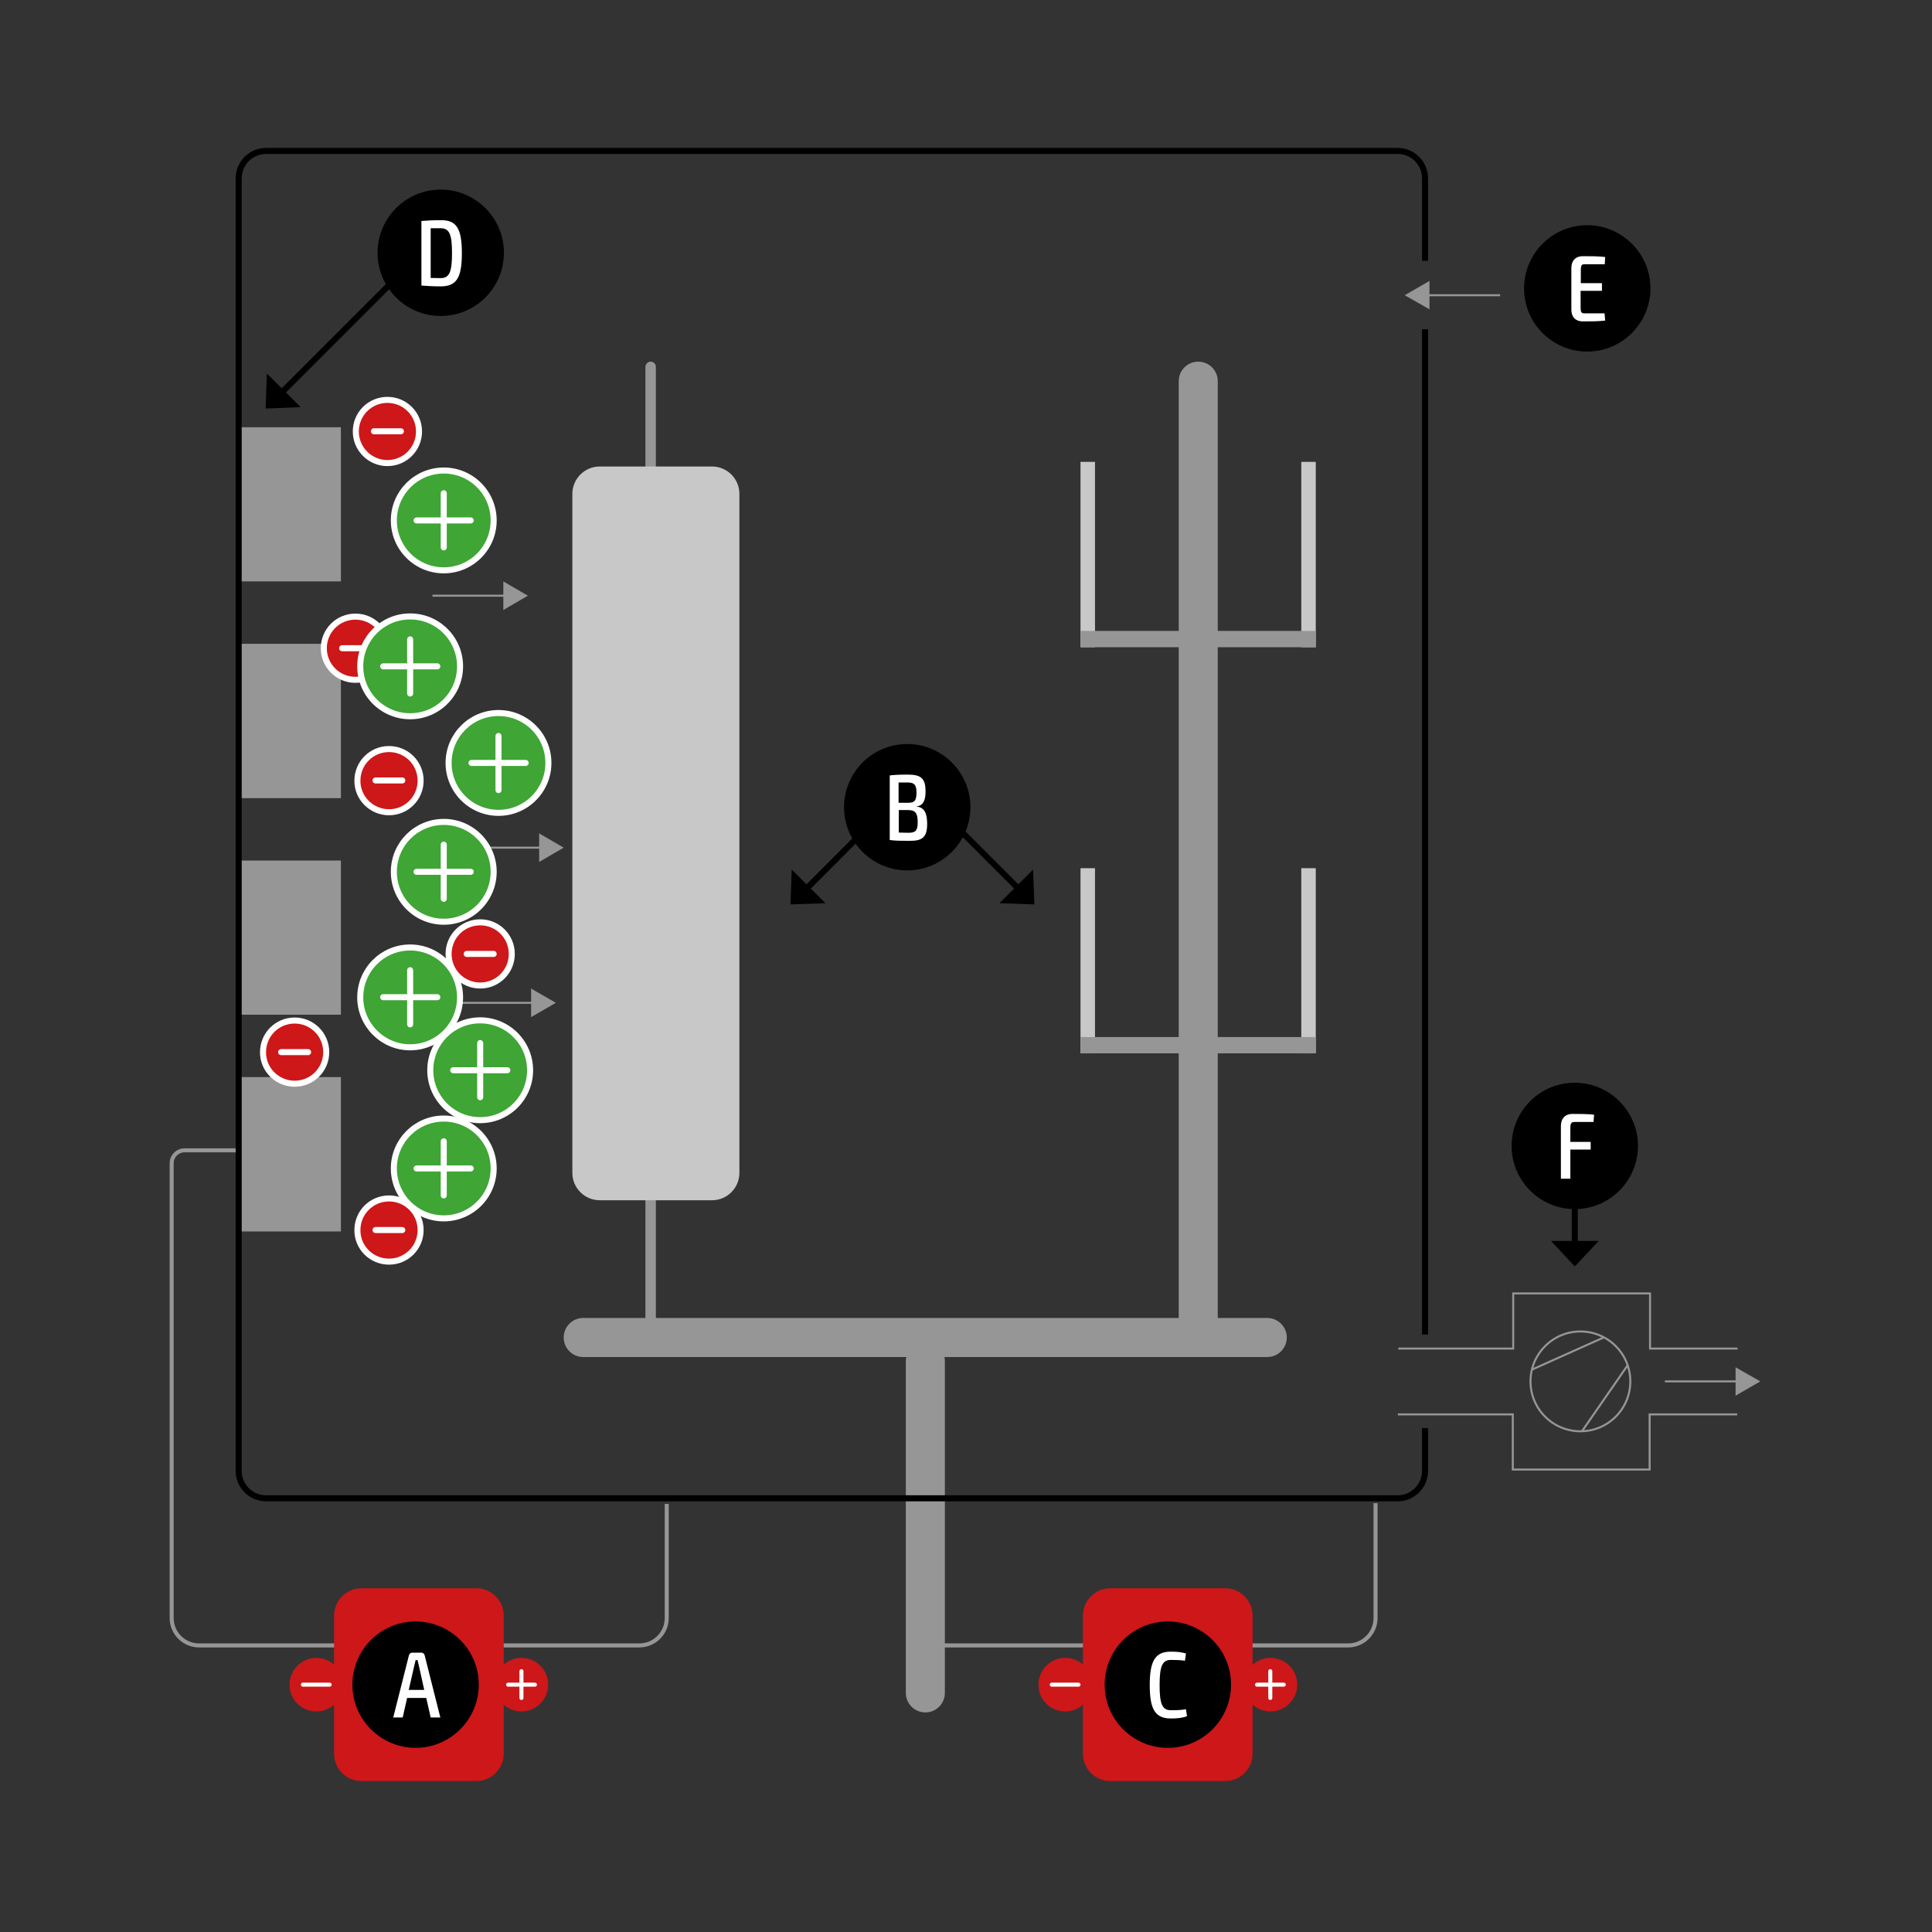 <?xml version="1.0" encoding="utf-8"?>
<!-- Generator: Adobe Illustrator 26.3.1, SVG Export Plug-In . SVG Version: 6.00 Build 0)  -->
<svg version="1.1" id="Livello_1" xmlns="http://www.w3.org/2000/svg" xmlns:xlink="http://www.w3.org/1999/xlink" x="0px" y="0px"
	 viewBox="0 0 960 960" style="enable-background:new 0 0 960 960;" xml:space="preserve">
<rect x="0" y="0" width="960" height="960" fill="#333333" stroke="none"/>
<style type="text/css">
	.st0{fill:none;stroke:#969696;stroke-width:2;}
	.st1{fill:none;stroke:#000000;stroke-width:3;}
	.st2{fill:#969696;}
	.st3{fill:#C8C8C8;}
	.st4{fill:#CD1719;}
	
		.st5{clip-path:url(#SVGID_00000074433943705120347300000010533933331049376692_);fill:none;stroke:#FFFFFF;stroke-width:2;stroke-linecap:round;}
	
		.st6{clip-path:url(#SVGID_00000152957625961838177450000003408912478081623176_);fill:none;stroke:#FFFFFF;stroke-width:2;stroke-linecap:round;}
	
		.st7{clip-path:url(#SVGID_00000008112407680818143640000017810508564219373709_);fill:none;stroke:#FFFFFF;stroke-width:2;stroke-linecap:round;}
	
		.st8{clip-path:url(#SVGID_00000116211801417374716840000006676949561439994546_);fill:none;stroke:#FFFFFF;stroke-width:2;stroke-linecap:round;}
	.st9{fill:none;stroke:#969696;}
	.st10{clip-path:url(#SVGID_00000010990492962873320610000000063954245028821931_);fill:none;stroke:#969696;}
	.st11{fill:#3FA535;}
	
		.st12{clip-path:url(#SVGID_00000029751280697785065330000010177759500504867206_);fill:none;stroke:#FFFFFF;stroke-width:3;stroke-linecap:round;}
	.st13{fill:none;stroke:#FFFFFF;stroke-width:3;}
	
		.st14{clip-path:url(#SVGID_00000027580031983159014480000001874575060589697683_);fill:none;stroke:#FFFFFF;stroke-width:3;stroke-linecap:round;}
	
		.st15{clip-path:url(#SVGID_00000116213729112251570320000006524264903398846885_);fill:none;stroke:#FFFFFF;stroke-width:3;stroke-linecap:round;}
	
		.st16{clip-path:url(#SVGID_00000168078553275174068050000018345621500635686024_);fill:none;stroke:#FFFFFF;stroke-width:3;stroke-linecap:round;}
	
		.st17{clip-path:url(#SVGID_00000012435484623121846660000015138975821003462049_);fill:none;stroke:#FFFFFF;stroke-width:3;stroke-linecap:round;}
	
		.st18{clip-path:url(#SVGID_00000181089669324539236850000014156500080664847013_);fill:none;stroke:#FFFFFF;stroke-width:3;stroke-linecap:round;}
	
		.st19{clip-path:url(#SVGID_00000168083475845609143990000003888683278324593086_);fill:none;stroke:#FFFFFF;stroke-width:3;stroke-linecap:round;}
	
		.st20{clip-path:url(#SVGID_00000033332207166551685590000005192329425986806659_);fill:none;stroke:#FFFFFF;stroke-width:3;stroke-linecap:round;}
	
		.st21{clip-path:url(#SVGID_00000022522214876094031870000008318860946609191590_);fill:none;stroke:#FFFFFF;stroke-width:3;stroke-linecap:round;}
	
		.st22{clip-path:url(#SVGID_00000139293409340953031300000010536708762883974536_);fill:none;stroke:#FFFFFF;stroke-width:3;stroke-linecap:round;}
	
		.st23{clip-path:url(#SVGID_00000163778992396641809370000002306031348082919052_);fill:none;stroke:#FFFFFF;stroke-width:3;stroke-linecap:round;}
	
		.st24{clip-path:url(#SVGID_00000103223447555623181950000007266616111143189377_);fill:none;stroke:#FFFFFF;stroke-width:3;stroke-linecap:round;}
	
		.st25{clip-path:url(#SVGID_00000170961738020780498540000008027306914020362920_);fill:none;stroke:#FFFFFF;stroke-width:3;stroke-linecap:round;}
	.st26{clip-path:url(#SVGID_00000155856075002428465600000017973920507456337324_);}
	.st27{fill:#FFFFFF;}
	.st28{clip-path:url(#SVGID_00000016776819002807672620000014204562921056804257_);}
	.st29{clip-path:url(#SVGID_00000008834626597109778590000014295250425016356499_);}
	.st30{clip-path:url(#SVGID_00000055681153265386109230000007828554687033941135_);}
	.st31{clip-path:url(#SVGID_00000018934029310476981480000010429676208437945515_);}
	.st32{clip-path:url(#SVGID_00000170251997195858598630000013293772019527861901_);}
</style>
<g>
	<path class="st0" d="M331.3,747.3v56.7c0,7.5-6.1,13.6-13.6,13.6H98.9c-7.5,0-13.6-6.1-13.6-13.6v-226c0-3.5,2.9-6.4,6.4-6.4h38.9
		 M459.8,817.6h210.1c7.5,0,13.6-6.1,13.6-13.6v-57.1"/>
	<line class="st1" x1="708.1" y1="663.1" x2="708.1" y2="163.6"/>
	<path class="st2" d="M323.3,179.7c-1.4,0-2.6,1.2-2.6,2.6v489.4c0,1.4,1.2,2.6,2.6,2.6l0,0c1.4,0,2.6-1.2,2.6-2.6V182.3
		C325.9,180.8,324.7,179.7,323.3,179.7L323.3,179.7L323.3,179.7z"/>
	<path class="st2" d="M595.4,179.7c-5.4,0-9.7,4.4-9.7,9.7V657c0,5.4,4.4,9.7,9.7,9.7l0,0c5.4,0,9.7-4.4,9.7-9.7V189.4
		C605.1,184,600.7,179.7,595.4,179.7L595.4,179.7L595.4,179.7z"/>
	<path class="st2" d="M459.8,666.8c-5.4,0-9.7,4.4-9.7,9.7v164.7c0,5.4,4.4,9.7,9.7,9.7l0,0c5.4,0,9.7-4.4,9.7-9.7V676.5
		C469.6,671.1,465.2,666.8,459.8,666.8L459.8,666.8L459.8,666.8z"/>
	<path class="st3" d="M298,231.8c-7.5,0-13.6,6.1-13.6,13.6v337.4c0,7.5,6.1,13.6,13.6,13.6h55.8c7.5,0,13.6-6.1,13.6-13.6V245.4
		c0-7.5-6.1-13.6-13.6-13.6H298L298,231.8z"/>
	<polygon class="st3" points="536.9,229.5 536.9,321.6 544.1,321.6 544.1,229.5 536.9,229.5 	"/>
	<polygon class="st3" points="536.9,431.4 536.9,523.4 544.1,523.4 544.1,431.4 536.9,431.4 	"/>
	<polygon class="st3" points="646.6,229.5 646.6,321.6 653.8,321.6 653.8,229.5 646.6,229.5 	"/>
	<polygon class="st3" points="646.6,431.4 646.6,523.4 653.8,523.4 653.8,431.4 646.6,431.4 	"/>
	<polygon class="st2" points="536.9,313.5 536.9,321.6 653.8,321.6 653.8,313.5 536.9,313.5 	"/>
	<polygon class="st2" points="536.9,515.3 536.9,523.4 653.8,523.4 653.8,515.3 536.9,515.3 	"/>
	<path class="st4" d="M179.6,789.2c-7.5,0-13.6,6.1-13.6,13.6v68.6c0,7.5,6.1,13.6,13.6,13.6h57.1c7.5,0,13.6-6.1,13.6-13.6v-68.6
		c0-7.5-6.1-13.6-13.6-13.6H179.6L179.6,789.2z"/>
	<path class="st4" d="M157.2,850.4c7.4,0,13.3-6,13.3-13.3c0-7.4-6-13.3-13.3-13.3c-7.4,0-13.3,6-13.3,13.3
		C143.8,844.5,149.8,850.4,157.2,850.4L157.2,850.4z"/>
	<g>
		<defs>
			<path id="SVGID_1_" d="M157.2,850.4c7.4,0,13.3-6,13.3-13.3c0-7.4-6-13.3-13.3-13.3c-7.4,0-13.3,6-13.3,13.3
				C143.8,844.5,149.8,850.4,157.2,850.4L157.2,850.4z"/>
		</defs>
		<clipPath id="SVGID_00000051351409256886039390000004249187121923167105_">
			<use xlink:href="#SVGID_1_"  style="overflow:visible;"/>
		</clipPath>
		
			<line style="clip-path:url(#SVGID_00000051351409256886039390000004249187121923167105_);fill:none;stroke:#FFFFFF;stroke-width:2;stroke-linecap:round;" x1="163.8" y1="837.1" x2="150.5" y2="837.1"/>
	</g>
	<path class="st4" d="M259.1,850.4c7.4,0,13.3-6,13.3-13.3c0-7.4-6-13.3-13.3-13.3c-7.4,0-13.3,6-13.3,13.3
		C245.8,844.5,251.8,850.4,259.1,850.4L259.1,850.4z"/>
	<g>
		<defs>
			<path id="SVGID_00000072978206928071168210000016610592883316245917_" d="M259.1,850.4c7.4,0,13.3-6,13.3-13.3
				c0-7.4-6-13.3-13.3-13.3c-7.4,0-13.3,6-13.3,13.3C245.8,844.5,251.8,850.4,259.1,850.4L259.1,850.4z"/>
		</defs>
		<clipPath id="SVGID_00000042011944091932785540000003515912520183465904_">
			<use xlink:href="#SVGID_00000072978206928071168210000016610592883316245917_"  style="overflow:visible;"/>
		</clipPath>
		
			<path style="clip-path:url(#SVGID_00000042011944091932785540000003515912520183465904_);fill:none;stroke:#FFFFFF;stroke-width:2;stroke-linecap:round;" d="
			M265.8,837.1h-13.3 M259.1,830.4v13.3"/>
	</g>
	<path class="st4" d="M551.7,789.2c-7.5,0-13.6,6.1-13.6,13.6v68.6c0,7.5,6.1,13.6,13.6,13.6h57.1c7.5,0,13.6-6.1,13.6-13.6v-68.6
		c0-7.5-6.1-13.6-13.6-13.6H551.7L551.7,789.2z"/>
	<path class="st4" d="M529.3,850.4c7.4,0,13.3-6,13.3-13.3c0-7.4-6-13.3-13.3-13.3c-7.4,0-13.3,6-13.3,13.3
		C516,844.5,521.9,850.4,529.3,850.4L529.3,850.4z"/>
	<g>
		<defs>
			<path id="SVGID_00000110429828586485534410000005891644065005581211_" d="M529.3,850.4c7.4,0,13.3-6,13.3-13.3
				c0-7.4-6-13.3-13.3-13.3c-7.4,0-13.3,6-13.3,13.3C516,844.5,521.9,850.4,529.3,850.4L529.3,850.4z"/>
		</defs>
		<clipPath id="SVGID_00000152266357802857379370000002888529236319239614_">
			<use xlink:href="#SVGID_00000110429828586485534410000005891644065005581211_"  style="overflow:visible;"/>
		</clipPath>
		
			<line style="clip-path:url(#SVGID_00000152266357802857379370000002888529236319239614_);fill:none;stroke:#FFFFFF;stroke-width:2;stroke-linecap:round;" x1="535.9" y1="837.1" x2="522.6" y2="837.1"/>
	</g>
	<path class="st4" d="M631.3,850.4c7.4,0,13.3-6,13.3-13.3c0-7.4-6-13.3-13.3-13.3c-7.4,0-13.3,6-13.3,13.3
		C617.9,844.5,623.9,850.4,631.3,850.4L631.3,850.4z"/>
	<g>
		<defs>
			<path id="SVGID_00000183959854328046884260000014993598164464124852_" d="M631.3,850.4c7.4,0,13.3-6,13.3-13.3
				c0-7.4-6-13.3-13.3-13.3c-7.4,0-13.3,6-13.3,13.3C617.9,844.5,623.9,850.4,631.3,850.4L631.3,850.4z"/>
		</defs>
		<clipPath id="SVGID_00000013905555235881533500000002639554368657983378_">
			<use xlink:href="#SVGID_00000183959854328046884260000014993598164464124852_"  style="overflow:visible;"/>
		</clipPath>
		
			<path style="clip-path:url(#SVGID_00000013905555235881533500000002639554368657983378_);fill:none;stroke:#FFFFFF;stroke-width:2;stroke-linecap:round;" d="
			M637.9,837.1h-13.3 M631.2,830.4v13.3"/>
	</g>
	<line class="st9" x1="827.3" y1="686.4" x2="869.9" y2="686.4"/>
	<polygon class="st2" points="874.7,686.4 862.4,693.5 862.4,679.4 874.7,686.4 	"/>
	<path class="st9" d="M863.4,670.1h-43.5v-27.4h-68v27.4h-57.1 M694.6,702.8h57.1v27.4h68v-27.4h43.5"/>
	<g>
		<defs>
			<path id="SVGID_00000053536304238564482310000009134857209260501914_" d="M785.3,711.2c13.7,0,24.8-11.1,24.8-24.8
				c0-13.7-11.1-24.8-24.8-24.8c-13.7,0-24.8,11.1-24.8,24.8C760.5,700.1,771.6,711.2,785.3,711.2L785.3,711.2z"/>
		</defs>
		<clipPath id="SVGID_00000034085895307077257270000007425191161068136601_">
			<use xlink:href="#SVGID_00000053536304238564482310000009134857209260501914_"  style="overflow:visible;"/>
		</clipPath>
		<polygon style="clip-path:url(#SVGID_00000034085895307077257270000007425191161068136601_);fill:none;stroke:#969696;" points="
			752.2,684.6 805.3,660.8 813.9,671 779,721.4 752.2,684.6 		"/>
	</g>
	<path class="st9" d="M785.3,711.2c13.7,0,24.8-11.1,24.8-24.8c0-13.7-11.1-24.8-24.8-24.8c-13.7,0-24.8,11.1-24.8,24.8
		C760.5,700.1,771.6,711.2,785.3,711.2L785.3,711.2z M745.4,146.7h-42.6"/>
	<polygon class="st2" points="698,146.7 710.3,153.7 710.3,139.6 698,146.7 	"/>
	<line class="st9" x1="214.9" y1="296" x2="257.5" y2="296"/>
	<polygon class="st2" points="262.3,296 250.1,303.1 250.1,288.9 262.3,296 	"/>
	<line class="st9" x1="232.7" y1="421.2" x2="275.4" y2="421.2"/>
	<polygon class="st2" points="280.1,421.2 267.9,428.3 267.9,414.1 280.1,421.2 	"/>
	<line class="st9" x1="228.8" y1="498.3" x2="271.4" y2="498.3"/>
	<polygon class="st2" points="276.2,498.3 263.9,505.4 263.9,491.2 276.2,498.3 	"/>
	<path class="st2" d="M280.1,664.6c0,5.4,4.4,9.7,9.7,9.7h339.9c5.4,0,9.7-4.4,9.7-9.7l0,0c0-5.4-4.4-9.7-9.7-9.7H289.9
		C284.5,654.8,280.1,659.2,280.1,664.6L280.1,664.6L280.1,664.6z"/>
	<polygon class="st2" points="118.2,212.3 118.2,288.9 169.4,288.9 169.4,212.3 118.2,212.3 	"/>
	<polygon class="st2" points="118.2,319.9 118.2,396.6 169.4,396.6 169.4,319.9 118.2,319.9 	"/>
	<polygon class="st2" points="118.2,427.6 118.2,504.2 169.4,504.2 169.4,427.6 118.2,427.6 	"/>
	<polygon class="st2" points="118.2,535.2 118.2,611.9 169.4,611.9 169.4,535.2 118.2,535.2 	"/>
	<path class="st1" d="M708.1,129.6v-41c0-7.5-6.1-13.6-13.6-13.6H132.2c-7.5,0-13.6,6.1-13.6,13.6v642.3c0,7.5,6.1,13.6,13.6,13.6
		h562.3c7.5,0,13.6-6.1,13.6-13.6v-21.3"/>
	<path class="st11" d="M220.5,283.4c13.7,0,24.8-11.1,24.8-24.8c0-13.7-11.1-24.8-24.8-24.8c-13.7,0-24.8,11.1-24.8,24.8
		C195.7,272.3,206.8,283.4,220.5,283.4L220.5,283.4z"/>
	<g>
		<defs>
			<path id="SVGID_00000096024276284757634440000014524281414513320107_" d="M220.5,283.4c13.7,0,24.8-11.1,24.8-24.8
				c0-13.7-11.1-24.8-24.8-24.8c-13.7,0-24.8,11.1-24.8,24.8C195.7,272.3,206.8,283.4,220.5,283.4L220.5,283.4z"/>
		</defs>
		<clipPath id="SVGID_00000000916196293847453100000012142789497866139530_">
			<use xlink:href="#SVGID_00000096024276284757634440000014524281414513320107_"  style="overflow:visible;"/>
		</clipPath>
		
			<path style="clip-path:url(#SVGID_00000000916196293847453100000012142789497866139530_);fill:none;stroke:#FFFFFF;stroke-width:3;stroke-linecap:round;" d="
			M220.5,245.1V272 M233.9,258.6H207"/>
	</g>
	<path class="st13" d="M220.5,283.4c13.7,0,24.8-11.1,24.8-24.8c0-13.7-11.1-24.8-24.8-24.8c-13.7,0-24.8,11.1-24.8,24.8
		C195.7,272.3,206.8,283.4,220.5,283.4L220.5,283.4z"/>
	<path class="st4" d="M193.3,626.9c8.7,0,15.7-7,15.7-15.7c0-8.7-7-15.7-15.7-15.7c-8.7,0-15.7,7-15.7,15.7
		C177.5,619.9,184.6,626.9,193.3,626.9L193.3,626.9z"/>
	<g>
		<defs>
			<path id="SVGID_00000091003925770107357350000008404812608241448093_" d="M193.3,626.9c8.7,0,15.7-7,15.7-15.7
				c0-8.7-7-15.7-15.7-15.7c-8.7,0-15.7,7-15.7,15.7C177.5,619.9,184.6,626.9,193.3,626.9L193.3,626.9z"/>
		</defs>
		<clipPath id="SVGID_00000046333712341685294570000016685330432761918347_">
			<use xlink:href="#SVGID_00000091003925770107357350000008404812608241448093_"  style="overflow:visible;"/>
		</clipPath>
		
			<line style="clip-path:url(#SVGID_00000046333712341685294570000016685330432761918347_);fill:none;stroke:#FFFFFF;stroke-width:3;stroke-linecap:round;" x1="199.9" y1="611.2" x2="186.6" y2="611.2"/>
	</g>
	<path class="st13" d="M193.3,626.9c8.7,0,15.7-7,15.7-15.7c0-8.7-7-15.7-15.7-15.7c-8.7,0-15.7,7-15.7,15.7
		C177.5,619.9,184.6,626.9,193.3,626.9L193.3,626.9z"/>
	<path class="st4" d="M192.5,230.1c8.7,0,15.7-7,15.7-15.7c0-8.7-7-15.7-15.7-15.7c-8.7,0-15.7,7-15.7,15.7
		C176.8,223,183.8,230.1,192.5,230.1L192.5,230.1z"/>
	<g>
		<defs>
			<path id="SVGID_00000097467685254889454860000003292492654554180540_" d="M192.5,230.1c8.7,0,15.7-7,15.7-15.7
				c0-8.7-7-15.7-15.7-15.7c-8.7,0-15.7,7-15.7,15.7C176.8,223,183.8,230.1,192.5,230.1L192.5,230.1z"/>
		</defs>
		<clipPath id="SVGID_00000074425474640083499680000000823446788631370413_">
			<use xlink:href="#SVGID_00000097467685254889454860000003292492654554180540_"  style="overflow:visible;"/>
		</clipPath>
		
			<line style="clip-path:url(#SVGID_00000074425474640083499680000000823446788631370413_);fill:none;stroke:#FFFFFF;stroke-width:3;stroke-linecap:round;" x1="199.2" y1="214.3" x2="185.8" y2="214.3"/>
	</g>
	<path class="st13" d="M192.5,230.1c8.7,0,15.7-7,15.7-15.7c0-8.7-7-15.7-15.7-15.7c-8.7,0-15.7,7-15.7,15.7
		C176.8,223,183.8,230.1,192.5,230.1L192.5,230.1z"/>
	<path class="st4" d="M176.6,337.8c8.7,0,15.7-7,15.7-15.7c0-8.7-7-15.7-15.7-15.7c-8.7,0-15.7,7-15.7,15.7
		C160.9,330.8,167.9,337.8,176.6,337.8L176.6,337.8z"/>
	<g>
		<defs>
			<path id="SVGID_00000038407574989501830450000002243349274819037850_" d="M176.6,337.8c8.7,0,15.7-7,15.7-15.7
				c0-8.7-7-15.7-15.7-15.7c-8.7,0-15.7,7-15.7,15.7C160.9,330.8,167.9,337.8,176.6,337.8L176.6,337.8z"/>
		</defs>
		<clipPath id="SVGID_00000075883002190936122390000003249273425037574532_">
			<use xlink:href="#SVGID_00000038407574989501830450000002243349274819037850_"  style="overflow:visible;"/>
		</clipPath>
		
			<line style="clip-path:url(#SVGID_00000075883002190936122390000003249273425037574532_);fill:none;stroke:#FFFFFF;stroke-width:3;stroke-linecap:round;" x1="183.3" y1="322.1" x2="170" y2="322.1"/>
	</g>
	<path class="st13" d="M176.6,337.8c8.7,0,15.7-7,15.7-15.7c0-8.7-7-15.7-15.7-15.7c-8.7,0-15.7,7-15.7,15.7
		C160.9,330.8,167.9,337.8,176.6,337.8L176.6,337.8z"/>
	<path class="st4" d="M193.3,403.6c8.7,0,15.7-7,15.7-15.7c0-8.7-7-15.7-15.7-15.7c-8.7,0-15.7,7-15.7,15.7
		C177.5,396.5,184.6,403.6,193.3,403.6L193.3,403.6z"/>
	<g>
		<defs>
			<path id="SVGID_00000106128954339131303100000013564748491344169658_" d="M193.3,403.6c8.7,0,15.7-7,15.7-15.7
				c0-8.7-7-15.7-15.7-15.7c-8.7,0-15.7,7-15.7,15.7C177.5,396.5,184.6,403.6,193.3,403.6L193.3,403.6z"/>
		</defs>
		<clipPath id="SVGID_00000063611228560750179100000009631661700387192767_">
			<use xlink:href="#SVGID_00000106128954339131303100000013564748491344169658_"  style="overflow:visible;"/>
		</clipPath>
		
			<line style="clip-path:url(#SVGID_00000063611228560750179100000009631661700387192767_);fill:none;stroke:#FFFFFF;stroke-width:3;stroke-linecap:round;" x1="199.9" y1="387.8" x2="186.6" y2="387.8"/>
	</g>
	<path class="st13" d="M193.3,403.6c8.7,0,15.7-7,15.7-15.7c0-8.7-7-15.7-15.7-15.7c-8.7,0-15.7,7-15.7,15.7
		C177.5,396.5,184.6,403.6,193.3,403.6L193.3,403.6z"/>
	<path class="st4" d="M238.6,489.7c8.7,0,15.7-7,15.7-15.7c0-8.7-7-15.7-15.7-15.7c-8.7,0-15.7,7-15.7,15.7
		C222.9,482.7,229.9,489.7,238.6,489.7L238.6,489.7z"/>
	<g>
		<defs>
			<path id="SVGID_00000002343128373160425320000002806494929911678129_" d="M238.6,489.7c8.7,0,15.7-7,15.7-15.7
				c0-8.7-7-15.7-15.7-15.7c-8.7,0-15.7,7-15.7,15.7C222.9,482.7,229.9,489.7,238.6,489.7L238.6,489.7z"/>
		</defs>
		<clipPath id="SVGID_00000094615261346897451890000010945613896275790235_">
			<use xlink:href="#SVGID_00000002343128373160425320000002806494929911678129_"  style="overflow:visible;"/>
		</clipPath>
		
			<line style="clip-path:url(#SVGID_00000094615261346897451890000010945613896275790235_);fill:none;stroke:#FFFFFF;stroke-width:3;stroke-linecap:round;" x1="245.3" y1="474" x2="231.9" y2="474"/>
	</g>
	<path class="st13" d="M238.6,489.7c8.7,0,15.7-7,15.7-15.7c0-8.7-7-15.7-15.7-15.7c-8.7,0-15.7,7-15.7,15.7
		C222.9,482.7,229.9,489.7,238.6,489.7L238.6,489.7z"/>
	<path class="st4" d="M146.4,538.5c8.7,0,15.7-7,15.7-15.7c0-8.7-7-15.7-15.7-15.7c-8.7,0-15.7,7-15.7,15.7
		C130.6,531.4,137.7,538.5,146.4,538.5L146.4,538.5z"/>
	<g>
		<defs>
			<path id="SVGID_00000182492534954560463330000004747265548818063294_" d="M146.4,538.5c8.7,0,15.7-7,15.7-15.7
				c0-8.7-7-15.7-15.7-15.7c-8.7,0-15.7,7-15.7,15.7C130.6,531.4,137.7,538.5,146.4,538.5L146.4,538.5z"/>
		</defs>
		<clipPath id="SVGID_00000157992081912778946250000018368329391884087734_">
			<use xlink:href="#SVGID_00000182492534954560463330000004747265548818063294_"  style="overflow:visible;"/>
		</clipPath>
		
			<line style="clip-path:url(#SVGID_00000157992081912778946250000018368329391884087734_);fill:none;stroke:#FFFFFF;stroke-width:3;stroke-linecap:round;" x1="153.1" y1="522.8" x2="139.7" y2="522.8"/>
	</g>
	<path class="st13" d="M146.4,538.5c8.7,0,15.7-7,15.7-15.7c0-8.7-7-15.7-15.7-15.7c-8.7,0-15.7,7-15.7,15.7
		C130.6,531.4,137.7,538.5,146.4,538.5L146.4,538.5z"/>
	<path class="st11" d="M247.7,403.9c13.7,0,24.8-11.1,24.8-24.8c0-13.7-11.1-24.8-24.8-24.8c-13.7,0-24.8,11.1-24.8,24.8
		C222.9,392.8,234,403.9,247.7,403.9L247.7,403.9z"/>
	<g>
		<defs>
			<path id="SVGID_00000062894486693381119540000017072740782837960373_" d="M247.7,403.9c13.7,0,24.8-11.1,24.8-24.8
				c0-13.7-11.1-24.8-24.8-24.8c-13.7,0-24.8,11.1-24.8,24.8C222.9,392.8,234,403.9,247.7,403.9L247.7,403.9z"/>
		</defs>
		<clipPath id="SVGID_00000119816937502519075940000012641314080483455162_">
			<use xlink:href="#SVGID_00000062894486693381119540000017072740782837960373_"  style="overflow:visible;"/>
		</clipPath>
		
			<path style="clip-path:url(#SVGID_00000119816937502519075940000012641314080483455162_);fill:none;stroke:#FFFFFF;stroke-width:3;stroke-linecap:round;" d="
			M247.7,365.7v26.9 M261.2,379.1h-26.9"/>
	</g>
	<path class="st13" d="M247.7,403.9c13.7,0,24.8-11.1,24.8-24.8c0-13.7-11.1-24.8-24.8-24.8c-13.7,0-24.8,11.1-24.8,24.8
		C222.9,392.8,234,403.9,247.7,403.9L247.7,403.9z"/>
	<path class="st11" d="M220.5,458c13.7,0,24.8-11.1,24.8-24.8c0-13.7-11.1-24.8-24.8-24.8c-13.7,0-24.8,11.1-24.8,24.8
		C195.7,446.9,206.8,458,220.5,458L220.5,458z"/>
	<g>
		<defs>
			<path id="SVGID_00000078041388444135861160000001475422274224778884_" d="M220.5,458c13.7,0,24.8-11.1,24.8-24.8
				c0-13.7-11.1-24.8-24.8-24.8c-13.7,0-24.8,11.1-24.8,24.8C195.7,446.9,206.8,458,220.5,458L220.5,458z"/>
		</defs>
		<clipPath id="SVGID_00000121237968797797544740000001349918503921217186_">
			<use xlink:href="#SVGID_00000078041388444135861160000001475422274224778884_"  style="overflow:visible;"/>
		</clipPath>
		
			<path style="clip-path:url(#SVGID_00000121237968797797544740000001349918503921217186_);fill:none;stroke:#FFFFFF;stroke-width:3;stroke-linecap:round;" d="
			M220.5,419.7v26.9 M233.9,433.2H207"/>
	</g>
	<path class="st13" d="M220.5,458c13.7,0,24.8-11.1,24.8-24.8c0-13.7-11.1-24.8-24.8-24.8c-13.7,0-24.8,11.1-24.8,24.8
		C195.7,446.9,206.8,458,220.5,458L220.5,458z"/>
	<path class="st11" d="M238.6,556.6c13.7,0,24.8-11.1,24.8-24.8c0-13.7-11.1-24.8-24.8-24.8c-13.7,0-24.8,11.1-24.8,24.8
		C213.8,545.5,224.9,556.6,238.6,556.6L238.6,556.6z"/>
	<g>
		<defs>
			<path id="SVGID_00000076581775932897900880000002938994843378705539_" d="M238.6,556.6c13.7,0,24.8-11.1,24.8-24.8
				c0-13.7-11.1-24.8-24.8-24.8c-13.7,0-24.8,11.1-24.8,24.8C213.8,545.5,224.9,556.6,238.6,556.6L238.6,556.6z"/>
		</defs>
		<clipPath id="SVGID_00000021093623568454759710000014881799507072318633_">
			<use xlink:href="#SVGID_00000076581775932897900880000002938994843378705539_"  style="overflow:visible;"/>
		</clipPath>
		
			<path style="clip-path:url(#SVGID_00000021093623568454759710000014881799507072318633_);fill:none;stroke:#FFFFFF;stroke-width:3;stroke-linecap:round;" d="
			M238.6,518.3v26.9 M252.1,531.8h-26.9"/>
	</g>
	<path class="st13" d="M238.6,556.6c13.7,0,24.8-11.1,24.8-24.8c0-13.7-11.1-24.8-24.8-24.8c-13.7,0-24.8,11.1-24.8,24.8
		C213.8,545.5,224.9,556.6,238.6,556.6L238.6,556.6z"/>
	<path class="st11" d="M220.5,605.4c13.7,0,24.8-11.1,24.8-24.8c0-13.7-11.1-24.8-24.8-24.8c-13.7,0-24.8,11.1-24.8,24.8
		C195.7,594.3,206.8,605.4,220.5,605.4L220.5,605.4z"/>
	<g>
		<defs>
			<path id="SVGID_00000154394396967209944780000007555924665398034584_" d="M220.5,605.4c13.7,0,24.8-11.1,24.8-24.8
				c0-13.7-11.1-24.8-24.8-24.8c-13.7,0-24.8,11.1-24.8,24.8C195.7,594.3,206.8,605.4,220.5,605.4L220.5,605.4z"/>
		</defs>
		<clipPath id="SVGID_00000086685002263585961830000003551409566593379258_">
			<use xlink:href="#SVGID_00000154394396967209944780000007555924665398034584_"  style="overflow:visible;"/>
		</clipPath>
		
			<path style="clip-path:url(#SVGID_00000086685002263585961830000003551409566593379258_);fill:none;stroke:#FFFFFF;stroke-width:3;stroke-linecap:round;" d="
			M220.5,567.1v26.9 M233.9,580.6H207"/>
	</g>
	<path class="st13" d="M220.5,605.4c13.7,0,24.8-11.1,24.8-24.8c0-13.7-11.1-24.8-24.8-24.8c-13.7,0-24.8,11.1-24.8,24.8
		C195.7,594.3,206.8,605.4,220.5,605.4L220.5,605.4z"/>
	<path class="st11" d="M203.8,520.4c13.7,0,24.8-11.1,24.8-24.8c0-13.7-11.1-24.8-24.8-24.8c-13.7,0-24.8,11.1-24.8,24.8
		C179,509.2,190.1,520.4,203.8,520.4L203.8,520.4z"/>
	<g>
		<defs>
			<path id="SVGID_00000143579967202328501050000006211016489177384881_" d="M203.8,520.4c13.7,0,24.8-11.1,24.8-24.8
				c0-13.7-11.1-24.8-24.8-24.8c-13.7,0-24.8,11.1-24.8,24.8C179,509.2,190.1,520.4,203.8,520.4L203.8,520.4z"/>
		</defs>
		<clipPath id="SVGID_00000128480392506467174150000011979019019847861391_">
			<use xlink:href="#SVGID_00000143579967202328501050000006211016489177384881_"  style="overflow:visible;"/>
		</clipPath>
		
			<path style="clip-path:url(#SVGID_00000128480392506467174150000011979019019847861391_);fill:none;stroke:#FFFFFF;stroke-width:3;stroke-linecap:round;" d="
			M203.8,482.1V509 M217.3,495.5h-26.9"/>
	</g>
	<path class="st13" d="M203.8,520.4c13.7,0,24.8-11.1,24.8-24.8c0-13.7-11.1-24.8-24.8-24.8c-13.7,0-24.8,11.1-24.8,24.8
		C179,509.2,190.1,520.4,203.8,520.4L203.8,520.4z"/>
	<path class="st11" d="M203.8,355.9c13.7,0,24.8-11.1,24.8-24.8c0-13.7-11.1-24.8-24.8-24.8c-13.7,0-24.8,11.1-24.8,24.8
		C179,344.8,190.1,355.9,203.8,355.9L203.8,355.9z"/>
	<g>
		<defs>
			<path id="SVGID_00000091699378545027566410000016387933456214052995_" d="M203.8,355.9c13.7,0,24.8-11.1,24.8-24.8
				c0-13.7-11.1-24.8-24.8-24.8c-13.7,0-24.8,11.1-24.8,24.8C179,344.8,190.1,355.9,203.8,355.9L203.8,355.9z"/>
		</defs>
		<clipPath id="SVGID_00000173142062429097516980000013978527767328597941_">
			<use xlink:href="#SVGID_00000091699378545027566410000016387933456214052995_"  style="overflow:visible;"/>
		</clipPath>
		
			<path style="clip-path:url(#SVGID_00000173142062429097516980000013978527767328597941_);fill:none;stroke:#FFFFFF;stroke-width:3;stroke-linecap:round;" d="
			M203.8,317.7v26.9 M217.3,331.1h-26.9"/>
	</g>
	<path class="st13" d="M203.8,355.9c13.7,0,24.8-11.1,24.8-24.8c0-13.7-11.1-24.8-24.8-24.8c-13.7,0-24.8,11.1-24.8,24.8
		C179,344.8,190.1,355.9,203.8,355.9L203.8,355.9z"/>
	<path d="M206.5,868.5c17.3,0,31.4-14.1,31.4-31.4c0-17.4-14.1-31.4-31.4-31.4c-17.4,0-31.4,14.1-31.4,31.4
		C175.1,854.4,189.2,868.5,206.5,868.5L206.5,868.5z"/>
	<g>
		<defs>
			<path id="SVGID_00000021801212770677873810000018150172385390042807_" d="M206.5,868.5c17.3,0,31.4-14.1,31.4-31.4
				c0-17.4-14.1-31.4-31.4-31.4c-17.4,0-31.4,14.1-31.4,31.4C175.1,854.4,189.2,868.5,206.5,868.5L206.5,868.5z"/>
		</defs>
		<clipPath id="SVGID_00000150801329569492363440000000273978073098870711_">
			<use xlink:href="#SVGID_00000021801212770677873810000018150172385390042807_"  style="overflow:visible;"/>
		</clipPath>
		<g style="clip-path:url(#SVGID_00000150801329569492363440000000273978073098870711_);">
			<path class="st27" d="M202.3,843.7l-2.2,9.7h-4.7l7.8-30.9c0.2-0.8,0.9-1.3,1.6-1.3h4.6c0.7,0,1.4,0.5,1.6,1.3l7.8,30.9H214
				l-2.2-9.7H202.3z M208.1,827.5c-0.2-0.8-0.5-1.8-0.6-2.6h-1c-0.1,0.8-0.4,1.8-0.6,2.6l-2.8,12.2h7.7L208.1,827.5z"/>
		</g>
	</g>
	<path d="M580.3,868.5c17.3,0,31.4-14.1,31.4-31.4c0-17.4-14.1-31.4-31.4-31.4c-17.4,0-31.4,14.1-31.4,31.4
		C548.9,854.4,562.9,868.5,580.3,868.5L580.3,868.5z"/>
	<g>
		<defs>
			<path id="SVGID_00000072970671076891614340000008207736046128422582_" d="M580.3,868.5c17.3,0,31.4-14.1,31.4-31.4
				c0-17.4-14.1-31.4-31.4-31.4c-17.4,0-31.4,14.1-31.4,31.4C548.9,854.4,562.9,868.5,580.3,868.5L580.3,868.5z"/>
		</defs>
		<clipPath id="SVGID_00000163042720965351270760000002957564496008399260_">
			<use xlink:href="#SVGID_00000072970671076891614340000008207736046128422582_"  style="overflow:visible;"/>
		</clipPath>
		<g style="clip-path:url(#SVGID_00000163042720965351270760000002957564496008399260_);">
			<path class="st27" d="M589.3,821.6l-0.5,3.6c-2.3-0.3-3.9-0.4-7-0.4c-4.2,0-5.6,3-5.6,12.5c0,9.4,1.3,12.5,5.6,12.5
				c3.3,0,5.4-0.1,7.5-0.5l0.5,3.5c-2.3,0.8-4.4,1.1-8,1.1c-7.7,0-10.5-4.4-10.5-16.6c0-12.2,2.8-16.6,10.5-16.6
				C585.4,820.7,587.1,821,589.3,821.6z"/>
		</g>
	</g>
	<path d="M788.7,174.7c17.3,0,31.4-14.1,31.4-31.4c0-17.3-14.1-31.4-31.4-31.4c-17.4,0-31.4,14.1-31.4,31.4
		C757.3,160.7,771.4,174.7,788.7,174.7L788.7,174.7z"/>
	<g>
		<defs>
			<path id="SVGID_00000029738535729511523060000010155080090551216014_" d="M788.7,174.7c17.3,0,31.4-14.1,31.4-31.4
				c0-17.3-14.1-31.4-31.4-31.4c-17.4,0-31.4,14.1-31.4,31.4C757.3,160.7,771.4,174.7,788.7,174.7L788.7,174.7z"/>
		</defs>
		<clipPath id="SVGID_00000123432155361135615770000015369790571354229155_">
			<use xlink:href="#SVGID_00000029738535729511523060000010155080090551216014_"  style="overflow:visible;"/>
		</clipPath>
		<g style="clip-path:url(#SVGID_00000123432155361135615770000015369790571354229155_);">
			<path class="st27" d="M797.6,159.3c-3.4,0.4-7.4,0.4-11.2,0.4c-3.5,0-5.6-2.2-5.6-5.8v-20.8c0-3.5,2.1-5.8,5.6-5.8
				c3.8,0,7.8,0,11.2,0.4l-0.2,3.6h-10.2c-1.4,0-1.7,0.8-1.7,3v6.4H796v3.8h-10.6v8.2c0,2.2,0.3,3,1.7,3h10.2L797.6,159.3z"/>
		</g>
	</g>
	<path d="M782.5,600.8c17.3,0,31.4-14.1,31.4-31.4c0-17.3-14.1-31.4-31.4-31.4c-17.4,0-31.4,14.1-31.4,31.4
		C751.1,586.7,765.2,600.8,782.5,600.8L782.5,600.8z"/>
	<g>
		<defs>
			<path id="SVGID_00000174577820675730287270000003948184638109745801_" d="M782.5,600.8c17.3,0,31.4-14.1,31.4-31.4
				c0-17.3-14.1-31.4-31.4-31.4c-17.4,0-31.4,14.1-31.4,31.4C751.1,586.7,765.2,600.8,782.5,600.8L782.5,600.8z"/>
		</defs>
		<clipPath id="SVGID_00000180350943845598579530000018211008819869323400_">
			<use xlink:href="#SVGID_00000174577820675730287270000003948184638109745801_"  style="overflow:visible;"/>
		</clipPath>
		<g style="clip-path:url(#SVGID_00000180350943845598579530000018211008819869323400_);">
			<path class="st27" d="M782.4,557.5c-1.7,0-2.1,0.8-2.1,3v6.9h10.1v3.8l-10.1,0v14.5h-4.7v-26.2c0-3.8,2.2-6,5.7-6
				c3.6,0,7.5,0,10.8,0.4l-0.3,3.6H782.4z"/>
		</g>
	</g>
	<line class="st1" x1="782.5" y1="596.9" x2="782.5" y2="621"/>
	<polyline points="782.5,629.3 794.4,616.6 770.7,616.6 782.5,629.3 	"/>
	<line class="st1" x1="437.2" y1="405" x2="398.7" y2="443.6"/>
	<polyline points="392.8,449.4 410.2,448.8 393.4,432.1 392.8,449.4 	"/>
	<line class="st1" x1="469.5" y1="405" x2="508.1" y2="443.6"/>
	<polyline points="514,449.4 496.6,448.8 513.3,432.1 514,449.4 	"/>
	<path d="M450.8,432.5c17.3,0,31.4-14.1,31.4-31.4c0-17.3-14.1-31.4-31.4-31.4c-17.4,0-31.4,14.1-31.4,31.4
		C419.4,418.4,433.4,432.5,450.8,432.5L450.8,432.5z"/>
	<g>
		<defs>
			<path id="SVGID_00000033342756130164019080000007033909758925404092_" d="M450.8,432.5c17.3,0,31.4-14.1,31.4-31.4
				c0-17.3-14.1-31.4-31.4-31.4c-17.4,0-31.4,14.1-31.4,31.4C419.4,418.4,433.4,432.5,450.8,432.5L450.8,432.5z"/>
		</defs>
		<clipPath id="SVGID_00000034083339928260396200000013512599663701482387_">
			<use xlink:href="#SVGID_00000033342756130164019080000007033909758925404092_"  style="overflow:visible;"/>
		</clipPath>
		<g style="clip-path:url(#SVGID_00000034083339928260396200000013512599663701482387_);">
			<path class="st27" d="M455.5,400.8c3.9,0.4,5.2,3.4,5.2,8.6c0,6.6-2.4,8.4-8.4,8.4c-4.7,0-7.1,0-10.2-0.4v-32.1
				c2.7-0.3,4.9-0.4,9-0.4c6.5,0,8.8,1.8,8.8,8.4c0,4.6-1.3,7-4.4,7.4V400.8z M446.5,388.8v10.1h4.7c3.2,0,4.2-1,4.2-5.1
				c0-4-1.2-5-4.6-5H446.5z M451.4,413.8c3.5,0,4.6-1,4.6-5.2c0-4.7-1.2-6-4.7-6.1h-4.7v11.2L451.4,413.8z"/>
		</g>
	</g>
	<line class="st1" x1="205.5" y1="129.5" x2="137.9" y2="197.1"/>
	<polyline points="132,203 149.4,202.3 132.6,185.6 132,203 	"/>
	<path d="M219,157c-17.4,0-31.4-14.1-31.4-31.4s14.1-31.4,31.4-31.4c17.3,0,31.4,14.1,31.4,31.4S236.4,157,219,157L219,157z"/>
	<g>
		<defs>
			<path id="SVGID_00000167389519645758167280000011238209943531197083_" d="M219,157c-17.4,0-31.4-14.1-31.4-31.4
				s14.1-31.4,31.4-31.4c17.3,0,31.4,14.1,31.4,31.4S236.4,157,219,157L219,157z"/>
		</defs>
		<clipPath id="SVGID_00000117664047612032285450000003967569935632257189_">
			<use xlink:href="#SVGID_00000167389519645758167280000011238209943531197083_"  style="overflow:visible;"/>
		</clipPath>
		<g style="clip-path:url(#SVGID_00000117664047612032285450000003967569935632257189_);">
			<path class="st27" d="M229.5,125.8c0,12.5-2.8,16.5-10.6,16.5c-3.6,0-6.7-0.2-9.5-0.4v-32.1c2.8-0.2,5.8-0.4,9.5-0.4
				C226.7,109.3,229.5,113.3,229.5,125.8z M224.6,125.8c0-9.4-1.3-12.4-5.7-12.4c-1.9,0-3.4,0-4.9,0v24.7c1.4,0,3.1,0.1,4.9,0.1
				C223.3,138.2,224.6,135.2,224.6,125.8z"/>
		</g>
	</g>
</g>
</svg>
